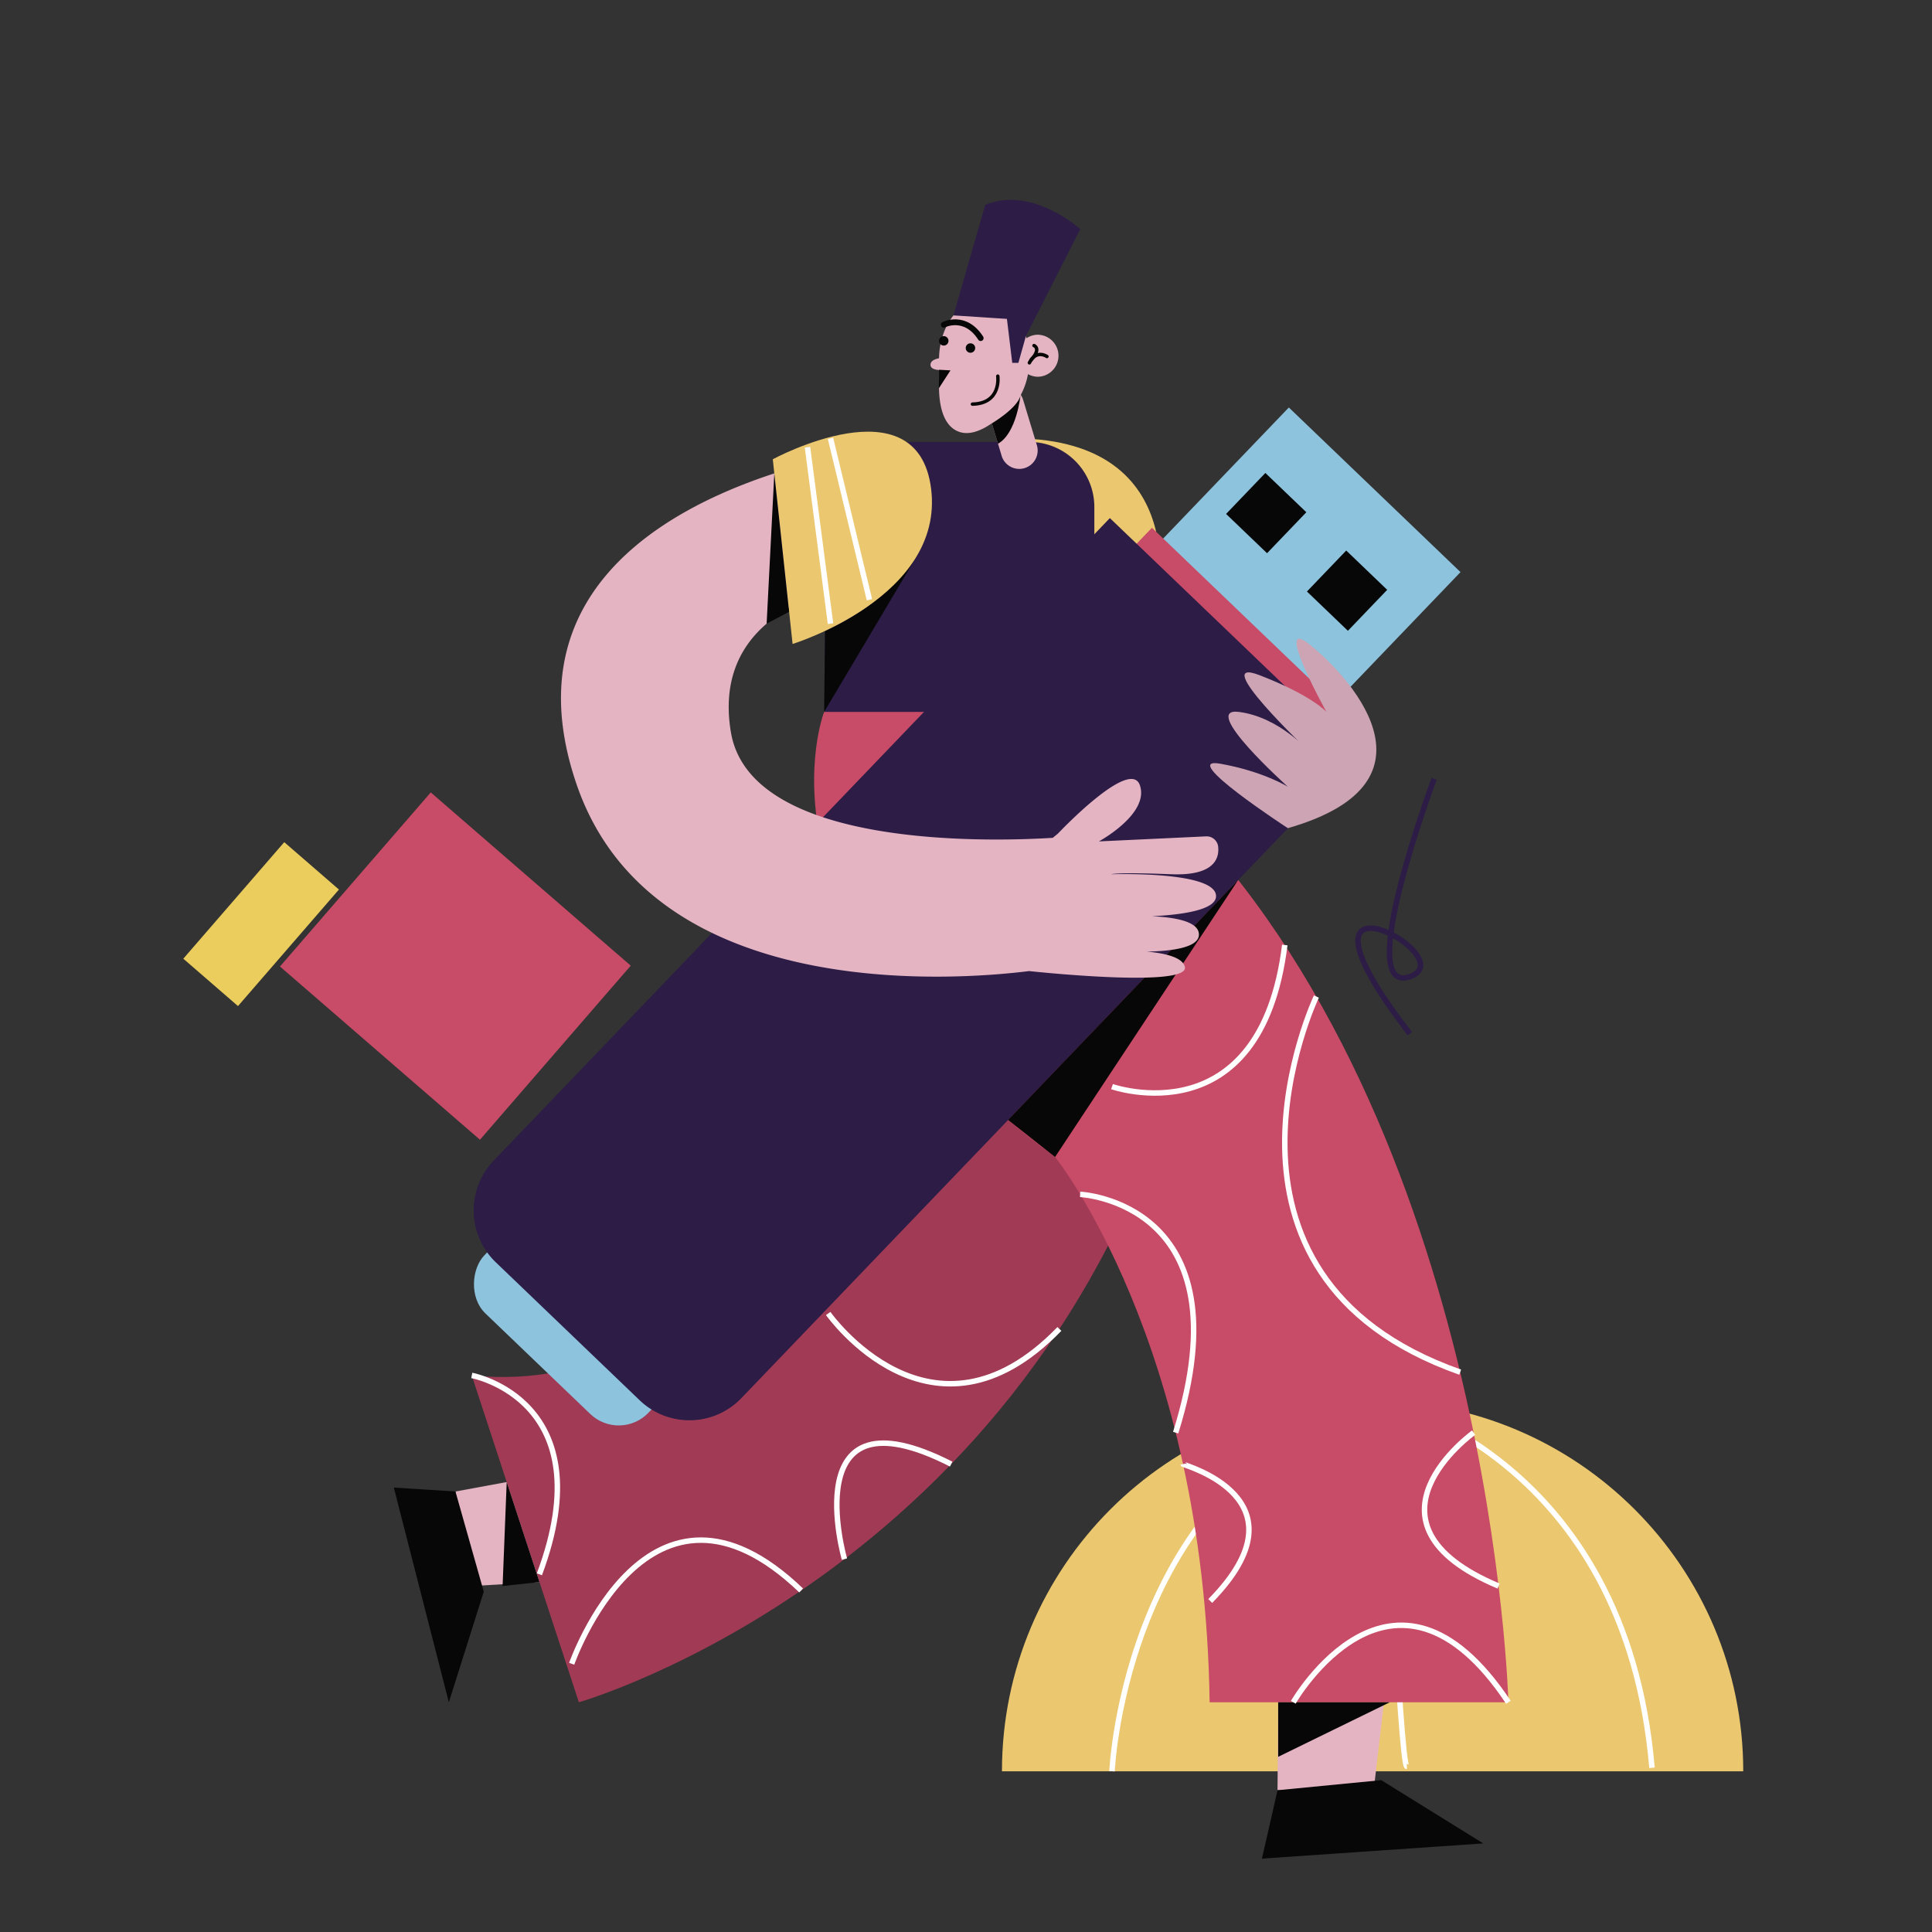 <svg xmlns="http://www.w3.org/2000/svg" viewBox="0 0 1000 1000"><rect x="0" y="0" width="1000" height="1000" fill="#333333" stroke="none"/><title>Artboard 3</title><g id="Layer_1" data-name="Layer 1"><rect x="176.1" y="431.52" width="119.21" height="136.95" transform="translate(-296.56 350.83) rotate(-49.1)" fill="#c84b67"/><rect x="95.27" y="459.56" width="79.8" height="37.45" transform="translate(-314.86 267.34) rotate(-49.1)" fill="#ebcd5d"/><path d="M902.3,916.82H518.61c0-106,85.93-191.79,191.78-191.79S902.3,810.85,902.3,916.82Z" fill="#ebc86f"/><path d="M575.58,916.82S582.34,759.4,716.21,725c0,0,125.11,28.74,138.86,190" fill="none" stroke="#fff" stroke-miterlimit="10" stroke-width="2.83"/><path d="M728.18,914.3c-3.44,0-12-189.27-12-189.27" fill="none" stroke="#fff" stroke-miterlimit="10" stroke-width="2.83"/><path d="M516.72,227.07l-5.81,83.35,88.38-1.05S617.36,222.36,516.72,227.07Z" fill="#ebc86f"/><polygon points="284.54 818.56 244.36 820.93 235.74 772 274.86 764.78 284.54 818.56" fill="#e4b4c3"/><polygon points="235.74 772 250.4 823.84 232.32 881.1 203.84 769.96 235.74 772" fill="#070707"/><path d="M427.05,416.23s10.21,314.28-182.86,295.7L299.62,881.1s234.75-67.07,310.29-328Z" fill="#a03a55"/><polygon points="716.22 881.9 710.92 927.56 661.24 926.62 661.58 881.1 716.22 881.9" fill="#e4b4c3"/><polygon points="661.24 926.62 714.93 921.4 767.72 954.15 653.18 962.02 661.24 926.62" fill="#070707"/><path d="M460.74,228.75h72a33.69,33.69,0,0,1,33.69,33.69V378a0,0,0,0,1,0,0H427a0,0,0,0,1,0,0V262.44A33.69,33.69,0,0,1,460.74,228.75Z" fill="#2c1c46"/><path d="M426.57,368.49S383.45,478.34,546.1,598.86c0,0,77.33,96.12,80,282.24H780.75s-7.88-298.65-174.59-464.94L566.1,368.49Z" fill="#c84b67"/><polygon points="262.27 767.1 279.23 818.87 260.14 820.93 262.27 767.1" fill="#070707"/><polygon points="661.58 881.1 719.34 881.1 661.58 909.33 661.58 881.1" fill="#070707"/><rect x="244.87" y="642.86" width="117.69" height="73.19" rx="21.26" transform="translate(554.81 -21.15) rotate(43.8)" fill="#8dc3dd"/><rect x="595.7" y="231.72" width="123.11" height="156.76" transform="translate(397.53 -368.64) rotate(43.8)" fill="#8dc3dd"/><rect x="640.67" y="250.9" width="29.38" height="29.38" transform="translate(366.2 -379.72) rotate(43.8)" fill="#070707"/><rect x="682.53" y="291.05" width="29.38" height="29.38" transform="translate(405.63 -397.52) rotate(43.8)" fill="#070707"/><rect x="569.79" y="317.57" width="136.89" height="21.37" transform="translate(404.8 -350.42) rotate(43.8)" fill="#c84b67"/><path d="M377.37,260.33H555a0,0,0,0,1,0,0V721.12a37.23,37.23,0,0,1-37.23,37.23H414.61a37.23,37.23,0,0,1-37.23-37.23V260.33a0,0,0,0,1,0,0Z" transform="translate(482.27 -180.94) rotate(43.8)" fill="#2c1c46"/><path d="M666.59,428.66s-57.46-37.39-35-33.37,35,11.93,35,11.93-46.21-41.41-25.31-38.73,36.18,20.37,36.18,20.37S624.8,339,651.93,349.47s34.62,19,34.62,19-27.58-49.71-9.09-35.17S751.4,404.39,666.59,428.66Z" fill="#cca4b3"/><path d="M426.57,368.49l.48-41.92s30.14-12.45,46.42-37Z" fill="#070707"/><polygon points="640.91 455.44 521.78 579.66 546.1 598.86 640.91 455.44" fill="#070707"/><path d="M575.14,452.51s2.85-1.13,31.17,0c22.1.88,24.86-8.12,24.21-14.29a6,6,0,0,0-6.21-5.32l-55.53,2.61s26.19-14.16,21.24-29-42.48,25-42.48,25c-.91.72-1.78,1.44-2.63,2.15-32.1,2-156.61,5.71-166.62-54.78-11.51-69.49,70.23-76.95,70.23-76.95l11.77-70.46s-213.14,23.31-162,174.07C337,519.7,494.56,507.38,532.68,502.63h0s83.45,9.06,80.6-2.24c-1.28-5.07-10.94-7.08-19.73-7.84,11.9-.2,26.68-1.81,27-8.57.35-7.14-12.88-9.25-24.43-9.73,14.55-.69,33.3-3,33.3-10.41C629.44,450.66,575.14,452.51,575.14,452.51Z" fill="#e4b4c3"/><path d="M742.31,403.15s-42.16,112.59-12.57,102.37-73.14-65.13,0,29.53" fill="none" stroke="#2c1c46" stroke-miterlimit="10" stroke-width="2.83"/><path d="M681.35,515.82s-68.34,144,74.44,194.41" fill="none" stroke="#fff" stroke-miterlimit="10" stroke-width="2.83"/><path d="M559.08,618.19s86.69,4.18,49.44,123.35" fill="none" stroke="#fff" stroke-miterlimit="10" stroke-width="2.83"/><path d="M669.4,881.1s51.58-89.69,111.35,0" fill="none" stroke="#fff" stroke-miterlimit="10" stroke-width="2.83"/><path d="M762.74,741.54s-65,46.62,12.91,79.39" fill="none" stroke="#fff" stroke-miterlimit="10" stroke-width="2.83"/><path d="M612.33,757.82c.13.62,66.21,17.8,14.08,70.85" fill="none" stroke="#fff" stroke-miterlimit="10" stroke-width="2.83"/><path d="M575.58,562.43s77,27,89.42-73.3" fill="none" stroke="#fff" stroke-miterlimit="10" stroke-width="2.83"/><path d="M295.9,861.17s39.73-113.76,118.78-37.95" fill="none" stroke="#fff" stroke-miterlimit="10" stroke-width="2.83"/><path d="M428.67,679.86s53.67,76.19,119.67,8" fill="none" stroke="#fff" stroke-miterlimit="10" stroke-width="2.83"/><path d="M244.19,711.93s68.69,12.69,35,102.93" fill="none" stroke="#fff" stroke-miterlimit="10" stroke-width="2.83"/><path d="M437.09,807s-26-90.6,55.24-49.18" fill="none" stroke="#fff" stroke-miterlimit="10" stroke-width="2.83"/><path d="M537.34,173.24a10.83,10.83,0,0,0-6.05,1.84c-3.34-11.79-11.87-20.17-21.87-20.17-12.74,0-23.09,13.6-23.37,30.52-2.28.45-4.16,1.34-4.39,3-.32,2.27,2.14,3,4.75,3.11,0,.22,0,.44.08.66-.57,4.75-2.47,26.36,9.5,31.14,5.51,2.21,11.84-.4,17.38-4.24l4.94,16.35A9.53,9.53,0,1,0,536.55,230l-7-23.1a9.22,9.22,0,0,0-1.19-2.51,36.71,36.71,0,0,0,3.73-10.73,10.74,10.74,0,0,0,5.23,1.35,10.88,10.88,0,0,0,0-21.75Z" fill="#e4b4c3"/><path d="M488.49,168.07s11-5.65,19.11,6.94" fill="none" stroke="#070707" stroke-linecap="round" stroke-miterlimit="10" stroke-width="3.01"/><path d="M541.89,184.52s-5.49-3.88-9.09,3.28" fill="none" stroke="#070707" stroke-linecap="round" stroke-miterlimit="10" stroke-width="1.78"/><path d="M535.2,178.87s4,1.41-1.52,7.44" fill="none" stroke="#070707" stroke-linecap="round" stroke-miterlimit="10" stroke-width="1.78"/><path d="M516.46,194.69s2,14.19-13.13,14.48" fill="none" stroke="#070707" stroke-linecap="round" stroke-miterlimit="10" stroke-width="1.78"/><circle cx="488.49" cy="176.42" r="2.45" fill="#070707"/><polygon points="486.12 191.39 491.97 191.7 485.92 201.01 486.12 191.39" fill="#070707"/><circle cx="502.31" cy="180.14" r="2.45" fill="#070707"/><path d="M513.37,219.14s13.32-7.87,14.8-14.38c0,0-1.94,19.51-11.62,24.91Z" fill="#070707"/><path d="M493.51,163.25l27.67,1.81,2.76,22.74h3.18L531,174l28.13-55.41S534,95.85,509.94,106.07Z" fill="#2c1c46"/><path d="M400,237.71l10.24,95.61s78.59-24.19,71.71-80.25S400,237.71,400,237.71Z" fill="#ebc86f"/><polygon points="396.81 322.81 400.78 245.04 408.45 316.65 396.81 322.81" fill="#070707"/><line x1="417.96" y1="231.47" x2="429.87" y2="322.81" fill="none" stroke="#fff" stroke-miterlimit="10" stroke-width="2.83"/><line x1="429.87" y1="226.88" x2="450.02" y2="310.42" fill="none" stroke="#fff" stroke-miterlimit="10" stroke-width="2.83"/></g></svg>